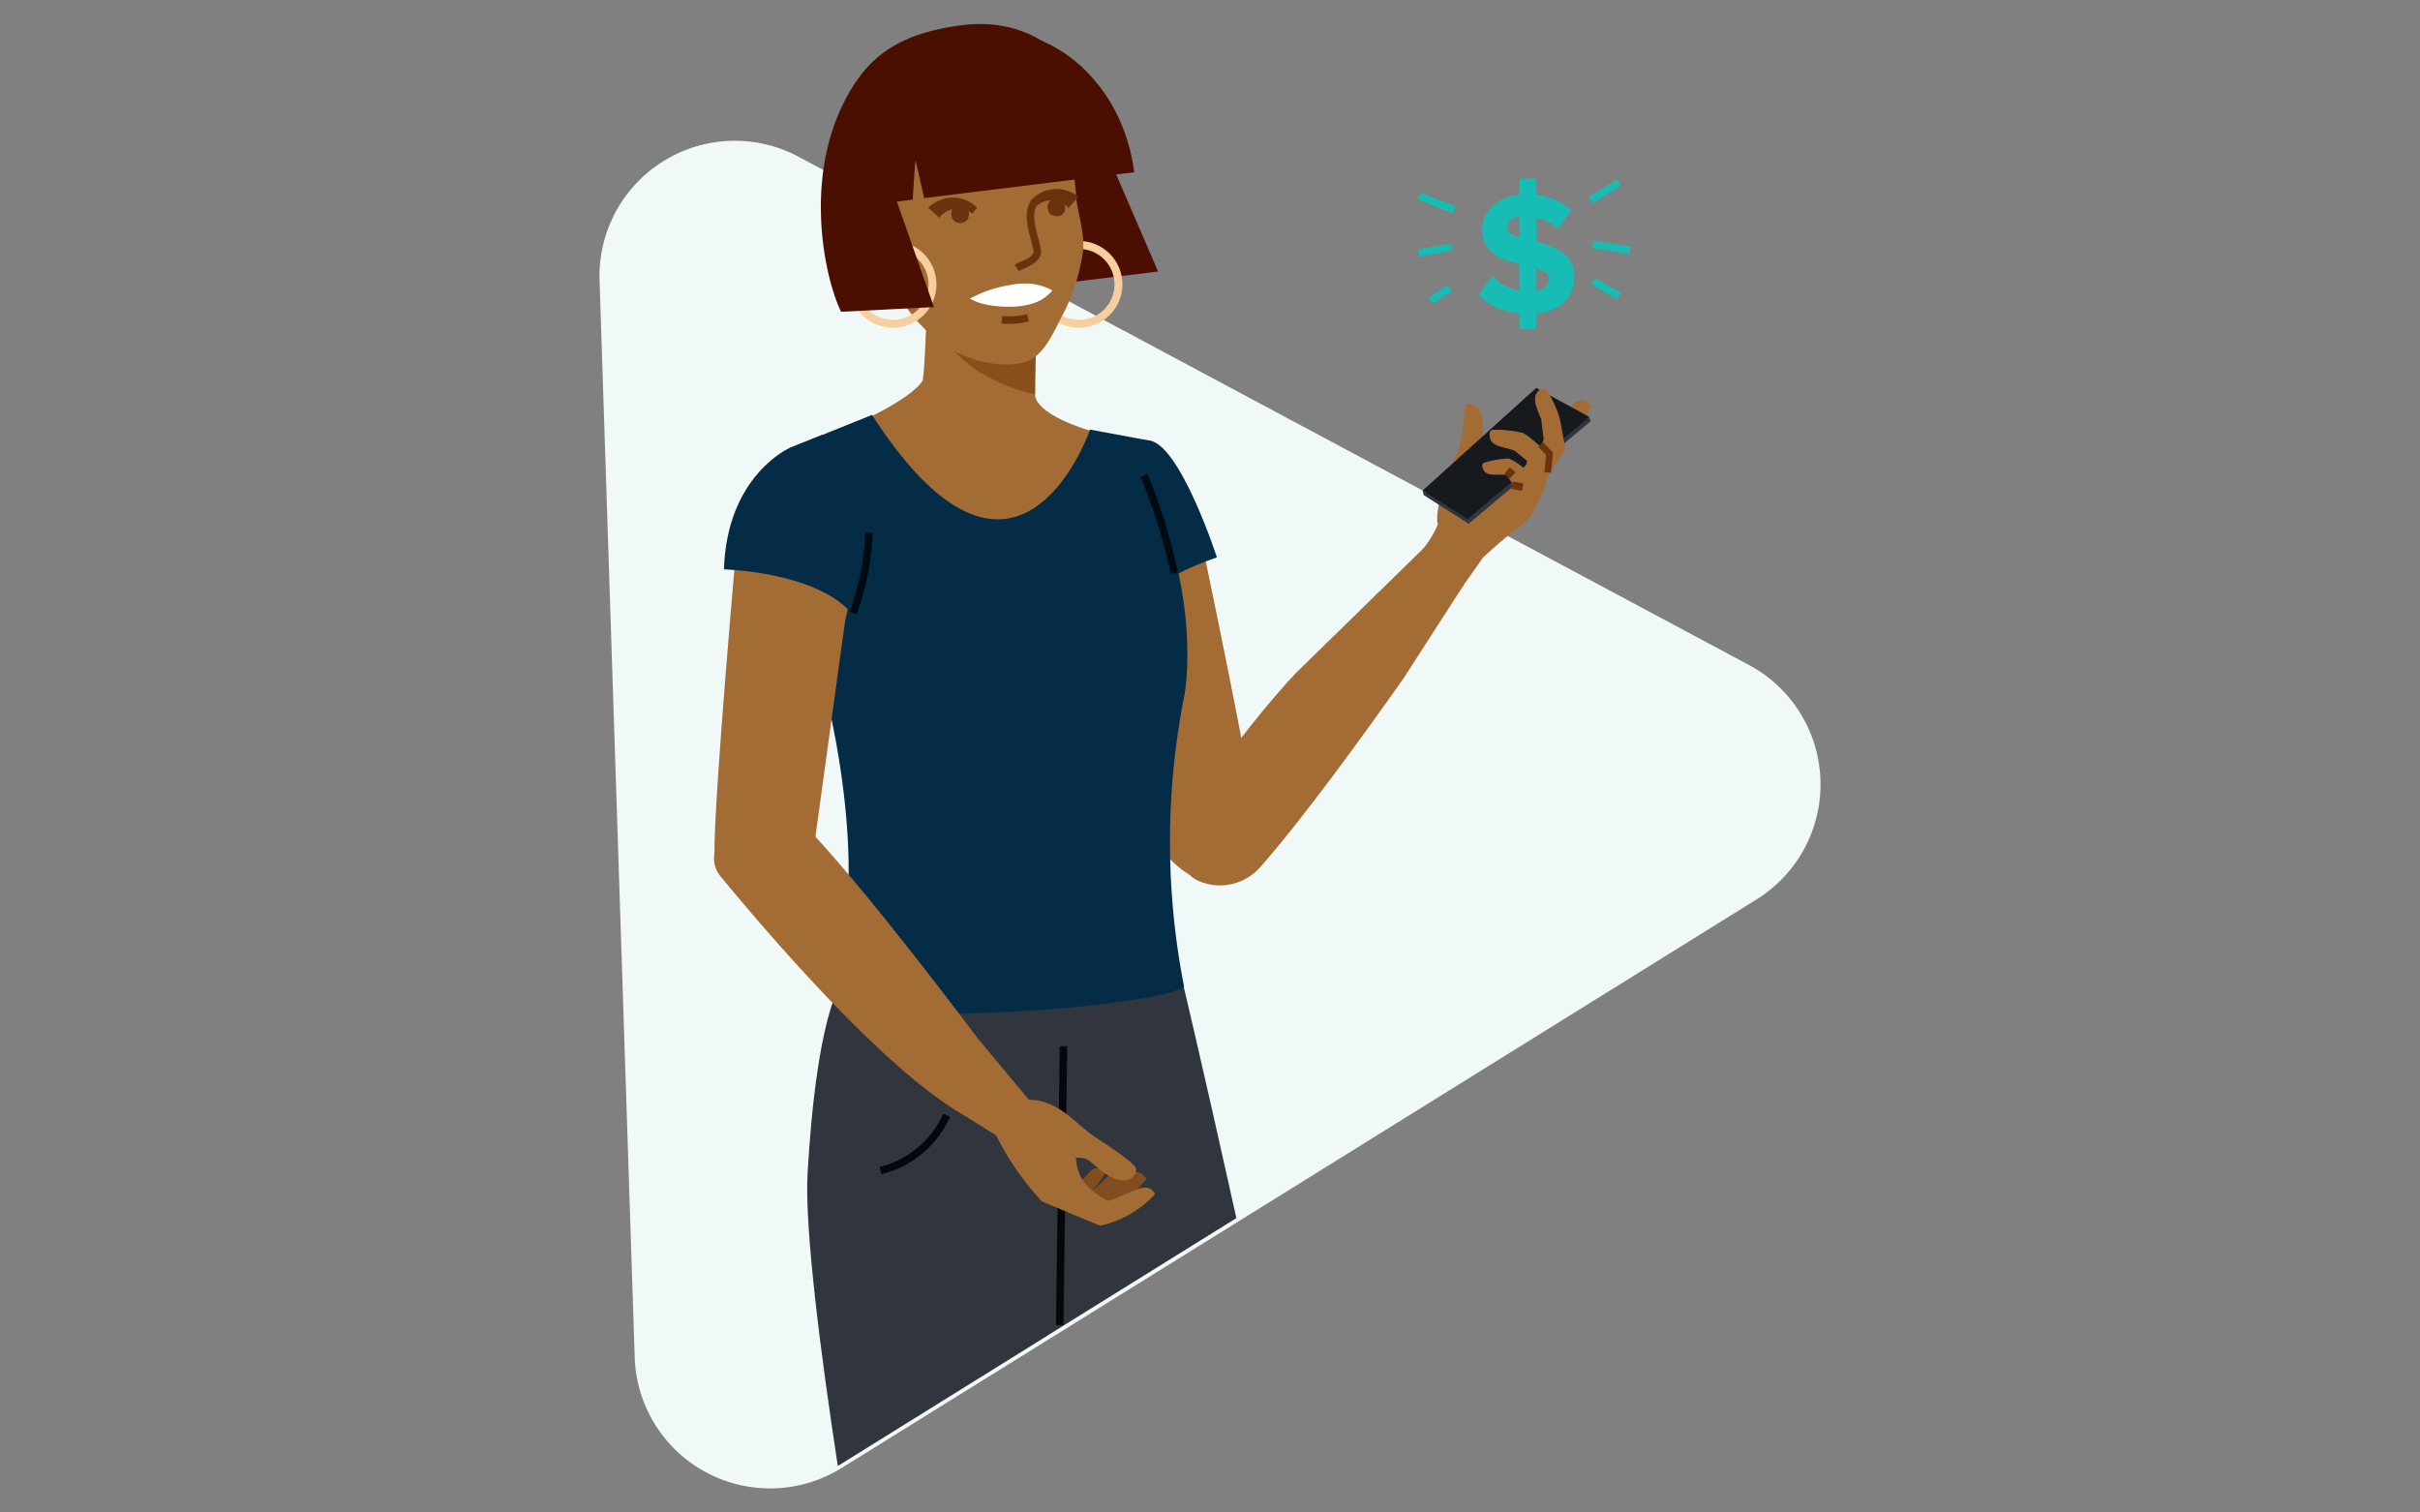 <svg id="Layer_1" data-name="Layer 1" xmlns="http://www.w3.org/2000/svg" viewBox="0 0 400 250"><rect x="0" y="0" width="400" height="250" fill="#808080" stroke="none"/><defs><style>.cls-1,.cls-11,.cls-15,.cls-17,.cls-18,.cls-19,.cls-4{fill:none;}.cls-2{fill:#f0f8f8;}.cls-3{fill:#31363e;}.cls-4{stroke:#06070a;}.cls-11,.cls-15,.cls-17,.cls-18,.cls-19,.cls-4{stroke-miterlimit:10;}.cls-15,.cls-17,.cls-19,.cls-4{stroke-width:1.24px;}.cls-5{fill:#a46c35;}.cls-6{fill:#16191e;}.cls-7{fill:#e28f56;}.cls-8{fill:#042c47;}.cls-9{fill:#824d1e;}.cls-10{fill:#4a0f00;}.cls-11{stroke:#f7ce9e;stroke-width:1.31px;}.cls-12{fill:#894e19;}.cls-13{fill:#fff;}.cls-14{fill:#6a330d;}.cls-15,.cls-18{stroke:#6a330d;}.cls-16{fill:#17bcb5;}.cls-17{stroke:#17bcb5;}.cls-18{stroke-width:1.1px;}.cls-19{stroke:#000b11;}</style></defs><rect class="cls-1" width="400" height="250"/><path class="cls-2" d="M139.1,242.66l151.25-94a22.38,22.38,0,0,0-1.26-38.74L132,25.91A22.37,22.37,0,0,0,99.1,46.37l5.81,178a22.39,22.39,0,0,0,34.19,18.28Z"/><path class="cls-3" d="M195.3,161.61l-27.74.93v.09l-28.6-.2c-3.4,6.67-4.86,20.69-5.48,31.6-.51,9,2.22,30.13,5,48.29l33.22-20.66,3-1.88,29.66-18.44C198.38,174.4,195.3,161.61,195.3,161.61Z"/><path class="cls-4" d="M145.53,193.49a16.24,16.24,0,0,0,10.95-9.16"/><line class="cls-4" x1="175.78" y1="172.92" x2="175.16" y2="219.02"/><path class="cls-5" d="M255.14,72.47l3-3.38c1.36-1.63,2.63-4,4.53-2.39a.61.61,0,0,1,.19.76c-.32.6-.83,1.24-1.23,2s-6.82,8.31-8.68,9.39l-2.74-2.25Z"/><path class="cls-5" d="M253,85.24c-.81,1.42-2.48,1.89-7.85,6.9l-9.31,13.14-8.44-6.93c4.59-3.84,8.68-7.7,10.26-11.69-.51-1.81.72-6.27,3-11.41s.39-9.15,2.6-8.45c2.89.9,1.66,7.17,1.43,8.23a7.72,7.72,0,0,0-.1,2.3,17.3,17.3,0,0,0,5.66-.92Z"/><polygon class="cls-3" points="254.09 64.8 235.31 81.79 242.74 86.54 262.9 69.61 254.09 64.8"/><polygon class="cls-6" points="253.92 64.12 235.14 81.09 242.56 85.84 262.72 68.93 253.92 64.12"/><path class="cls-7" d="M254.44,79.43c-.23-.36-.43-.72-.64-1.08s-.43-.73-.62-1.1-.29-.58-.46-.84c-.37.39-.77.8-1.24,1.24l2.6,3.13.68-.83C254.68,79.78,254.55,79.61,254.44,79.43Z"/><polygon class="cls-3" points="242.56 85.84 242.74 86.54 262.9 69.61 262.72 68.93 242.56 85.84"/><path class="cls-5" d="M255.16,72.64l-.41-3.31c-.76-2-1.92-4.06.12-5.12a.6.6,0,0,1,.76.2,20.05,20.05,0,0,1,2.08,4.42c.24.7,1,5.3,1,5.3a34.53,34.53,0,0,1-4.59,6.67l-2.61-3.2A12.7,12.7,0,0,0,255.16,72.64Z"/><path class="cls-5" d="M252.43,76.18l-2.09-1.68c-2.25-.83-4.27-.62-4.12-2.92a.59.59,0,0,1,.57-.54,19.34,19.34,0,0,1,4.86.5c.72.16,4.5,3.62,4.5,3.62.29,2.38-1.11,7.08-3.18,10.08l-1.39-5.63Z"/><path class="cls-5" d="M250.06,80,249,78.5c-2-.17-3.62.44-4-1.46a.49.49,0,0,1,.34-.57,16.05,16.05,0,0,1,4.07-.68,9.69,9.69,0,0,1,2.7,1.81l.93.79c.77,1.87.49,4.16,0,6.82l-3.72-3.16Z"/><path class="cls-5" d="M171.08,54.23c.24,3.2,0,7.44,0,11,0,1.72-1,2.69-1.11,4.37l-.31,4.89-19.08-1.64.94-4.55c.28-1.45.86-4,1-5.43.39-2.84.41-6.58.62-9.69Z"/><path class="cls-5" d="M152.56,62.83s7.08,6.2,18.52,2.36c0,0-.57,3.59,11.71,6.73,0,0-11.38,44.93-42.45-1.39C140.34,70.53,150.45,66.29,152.56,62.83Z"/><path class="cls-5" d="M186.73,72.92s7.44-1.24,11.16,13.12c0,0,9.83,46.57,10.08,52.52s-7.59,12.12-15.94,1.91l-10.16-38.78s-5.8-15-3.47-20.57S182.06,74.51,186.73,72.92Z"/><path class="cls-8" d="M144.14,68.58l-13.59,5.48s5.26,25.17,5.86,40.33c0,0,8.6,32.42.14,50.2h0c4.36,5.76,54.74,1.91,59.17-1.48a124.28,124.28,0,0,1,.11-48.5s2.26-12.74-3.59-28.52l-2.49-13.31L180.17,71S168.23,105.94,144.14,68.58Z"/><path class="cls-5" d="M242,96.59c-2.82-.58-6.66-6-6.66-6l-21.2,20.71h0c-8.56,9.26-14.58,18.4-18.33,23.3-1.3,1.71-3.2,5.14-1.81,6.79l2.48,3a4.13,4.13,0,0,0,1.5,1.16,8.83,8.83,0,0,0,10.29-2.19c6.85-7.73,16.88-21.54,23.73-31.25h0Z"/><path class="cls-5" d="M129.23,75.12s-5.77,2.48-7.37,13.64c0,0-4.24,47.41-3.72,53.31s14.1,5.93,16.12,0l5.46-39.67s4-15.64,1-20.83A13.64,13.64,0,0,0,129.23,75.12Z"/><path class="cls-5" d="M119,139.06a4.59,4.59,0,0,0,.06,5.75c6.84,8.32,27.2,32.32,40.38,39.54a5,5,0,0,0,6.73-6.51l-.1-.2c0-.06-21.07-28.66-32.84-41a8.85,8.85,0,0,0-10.37-1.82,4.36,4.36,0,0,0-1.46,1.24Z"/><path class="cls-5" d="M177.12,196.69c2.33-1.24,3.3-5.09,5.58-2.9a13.81,13.81,0,0,1-6,5.69Z"/><path class="cls-5" d="M179.45,197.41c3.1-1.24,4.38-5.66,7.06-2.63a15.81,15.81,0,0,1-8,6.12Z"/><path class="cls-5" d="M181.7,197.6c3.18-1,5.3-6,7.76-2.77a18.57,18.57,0,0,1-8.93,6.2Z"/><path class="cls-9" d="M177.12,196.69c2.33-1.24,3.3-5.09,5.58-2.9a13.81,13.81,0,0,1-6,5.69Z"/><path class="cls-9" d="M179.45,197.41c3.1-1.24,4.38-5.66,7.06-2.63a15.81,15.81,0,0,1-8,6.12Z"/><path class="cls-9" d="M181.7,197.6c3.18-1,5.3-6,7.76-2.77a18.57,18.57,0,0,1-8.93,6.2Z"/><path class="cls-5" d="M161.84,171.91l8.27,9.92,7.74,9.58c.13,3,1.79,5.35,5.34,7.08,3.72-1.13,6.44-3.6,7.72-1.11a17.38,17.38,0,0,1-9.08,5.22l-9.57-4a45.17,45.17,0,0,1-7.6-10.93l-7.83-4.88Z"/><path class="cls-5" d="M177.85,191.36c2.48-.12,2.35,1,4.88,2.67,3.72,2.48,5.49.07,5-1s-6.05-4.64-6.05-4.64c-3.87-2.35-6.28-6.49-11.58-6.63C170.39,185.14,174.53,188,177.85,191.36Z"/><path class="cls-10" d="M158.92,4.17h0c12.83-1.68,21.91,7.16,23.56,20l8.94,20.71-50,6.1s-6-13.42-5-21.3C138.64,11.55,146.08,5.85,158.92,4.17Z"/><circle class="cls-11" cx="178.35" cy="47.01" r="6.52"/><path class="cls-12" d="M163.94,62.61a28.86,28.86,0,0,0,6.8,2.48l.34.07c0-1.56,0-5,.12-6.33.11-3.46-.7-4.84-1-8l-14.78.3c0,1.12-.11,2.22-.17,3.31A19.09,19.09,0,0,0,163.94,62.61Z"/><path class="cls-5" d="M165,16.72c5.74.67,9.43,4.08,11.63,9.31a21.24,21.24,0,0,1,1.24,6.7c.29,2.38,1.47,5.94,1.13,8.83a31.86,31.86,0,0,1-3.3,10.36c-1.58,3-3.21,7.18-6.53,8a14.08,14.08,0,0,1-6.52-.11c-6.28-1.38-10.43-5.29-13.93-10.56-1.53-2.32-4.09-5-4.72-7.65a39.77,39.77,0,0,1-.67-10.44,17.14,17.14,0,0,1,1.45-7.44c1.76-3.37,5.42-5.39,9.08-6.65s7.88-1.91,11.42-.28"/><path class="cls-13" d="M160.31,49.37a20.26,20.26,0,0,1,3.31-1.45,21.12,21.12,0,0,1,3.34-.81,12.05,12.05,0,0,1,3.39-.21A9.47,9.47,0,0,1,173.94,48a6.65,6.65,0,0,1-3.23,2.15,11.64,11.64,0,0,1-3.42.54,19.3,19.3,0,0,1-3.48-.2A10.29,10.29,0,0,1,160.31,49.37Z"/><path class="cls-14" d="M174.52,32.79a1.47,1.47,0,0,0-1.38,1.54,1.44,1.44,0,0,0,.14.54,1.35,1.35,0,0,0,.4.57,1.77,1.77,0,0,0,.74.26,1.46,1.46,0,0,0,.72,0,1.31,1.31,0,0,0,.82-.79,1.88,1.88,0,0,0,0-1.15,1.46,1.46,0,0,0-.14-.31,1.23,1.23,0,0,0-1.24-.62Z"/><path class="cls-14" d="M158.59,33.94a1.46,1.46,0,0,1,1.57,1.34,1.52,1.52,0,0,1-.07.6,1.4,1.4,0,0,1-.35.6,1.7,1.7,0,0,1-1.43.34,1.35,1.35,0,0,1-.89-.71,1.72,1.72,0,0,1-.13-1.14,1.24,1.24,0,0,1,.09-.33,1.26,1.26,0,0,1,1.24-.75Z"/><path class="cls-15" d="M171.65,33c-3.05,1.59.15,7.7-.22,8.9-.46,1.46-2.48,1.76-3.37,2.4"/><path class="cls-14" d="M170.22,33.36a5.54,5.54,0,0,1,3.72-2.08,5.81,5.81,0,0,1,4.32,1.24l-1.66,1.83A3.71,3.71,0,0,0,174,33.11a4,4,0,0,0-2.86,1.08Z"/><path class="cls-14" d="M160.71,35.32a4,4,0,0,0-3-.76A3.72,3.72,0,0,0,155.26,36l-1.84-1.65a5.82,5.82,0,0,1,4.18-1.69,5.51,5.51,0,0,1,3.91,1.67Z"/><path class="cls-15" d="M165.59,52.86a13.08,13.08,0,0,0,4.32-.33"/><circle class="cls-11" cx="147.61" cy="47.01" r="6.52"/><path class="cls-10" d="M146.9,29.48c-.33-5.62-2.48-12.23-5.4-16-9.47,14-5.17,32.68-2.48,38.05l15.35-.77Z"/><path class="cls-10" d="M151.31,26.44l1.45,6.3,34.72-4.27c-1.86-14.41-13.15-24.72-25.81-23.24S139.48,19.58,140.1,34.28L150.87,33C151,30.36,151.31,26.44,151.31,26.44Z"/><path class="cls-16" d="M251.18,51.77a10.58,10.58,0,0,1-6.78-3l2.23-3.18a8.4,8.4,0,0,0,4.55,2.48V43.65c-3-.71-6.2-1.82-6.2-5.72,0-2.88,2.29-5.34,6.2-5.75V29.53h2.69v2.71a10.08,10.08,0,0,1,5.83,2.48l-2.2,3.1A8.07,8.07,0,0,0,253.93,36v3.95c3,.74,6.29,1.88,6.29,5.8,0,3.17-2.08,5.64-6.29,6.06v2.58h-2.75Zm0-12.52V35.79c-1.24.17-2,.86-2,1.83S250.06,38.88,251.18,39.25Zm2.69,5.06v3.83c1.45-.29,2.15-1.12,2.15-2s-.9-1.4-2.15-1.81Z"/><line class="cls-17" x1="234.52" y1="32.38" x2="240.37" y2="34.67"/><line class="cls-17" x1="234.45" y1="41.8" x2="239.98" y2="40.86"/><line class="cls-17" x1="236.44" y1="49.73" x2="239.62" y2="47.59"/><line class="cls-17" x1="262.9" y1="33.09" x2="267.6" y2="30.22"/><line class="cls-17" x1="263.18" y1="40.37" x2="269.46" y2="41.37"/><line class="cls-17" x1="263.31" y1="46.48" x2="267.63" y2="48.96"/><polygon class="cls-3" points="235.14 81.08 235.31 81.79 242.74 86.54 242.56 85.84 235.14 81.08"/><polyline class="cls-18" points="254.66 73.49 256.14 75.01 255.82 78.08"/><line class="cls-15" x1="249.11" y1="78.7" x2="250.03" y2="77.65"/><line class="cls-15" x1="249.94" y1="80.2" x2="251.69" y2="80.51"/><path class="cls-8" d="M119.66,94.11s14.55.34,20.78,6.88l.62.79,2.71-14.71-1.41-9.62-3.72-2.59-2.71-3-5.38,2.16S120.15,78.53,119.66,94.11Z"/><path class="cls-8" d="M193.83,95.52c1.35-1.35,7.31-3.39,7.31-3.39S194.94,73,189.75,72.78C177.25,72.25,193.83,95.52,193.83,95.52Z"/><path class="cls-19" d="M189.11,78.59a94.47,94.47,0,0,1,5,16.15"/><path class="cls-19" d="M141,101.33a42.76,42.76,0,0,0,2.62-13.28"/></svg>